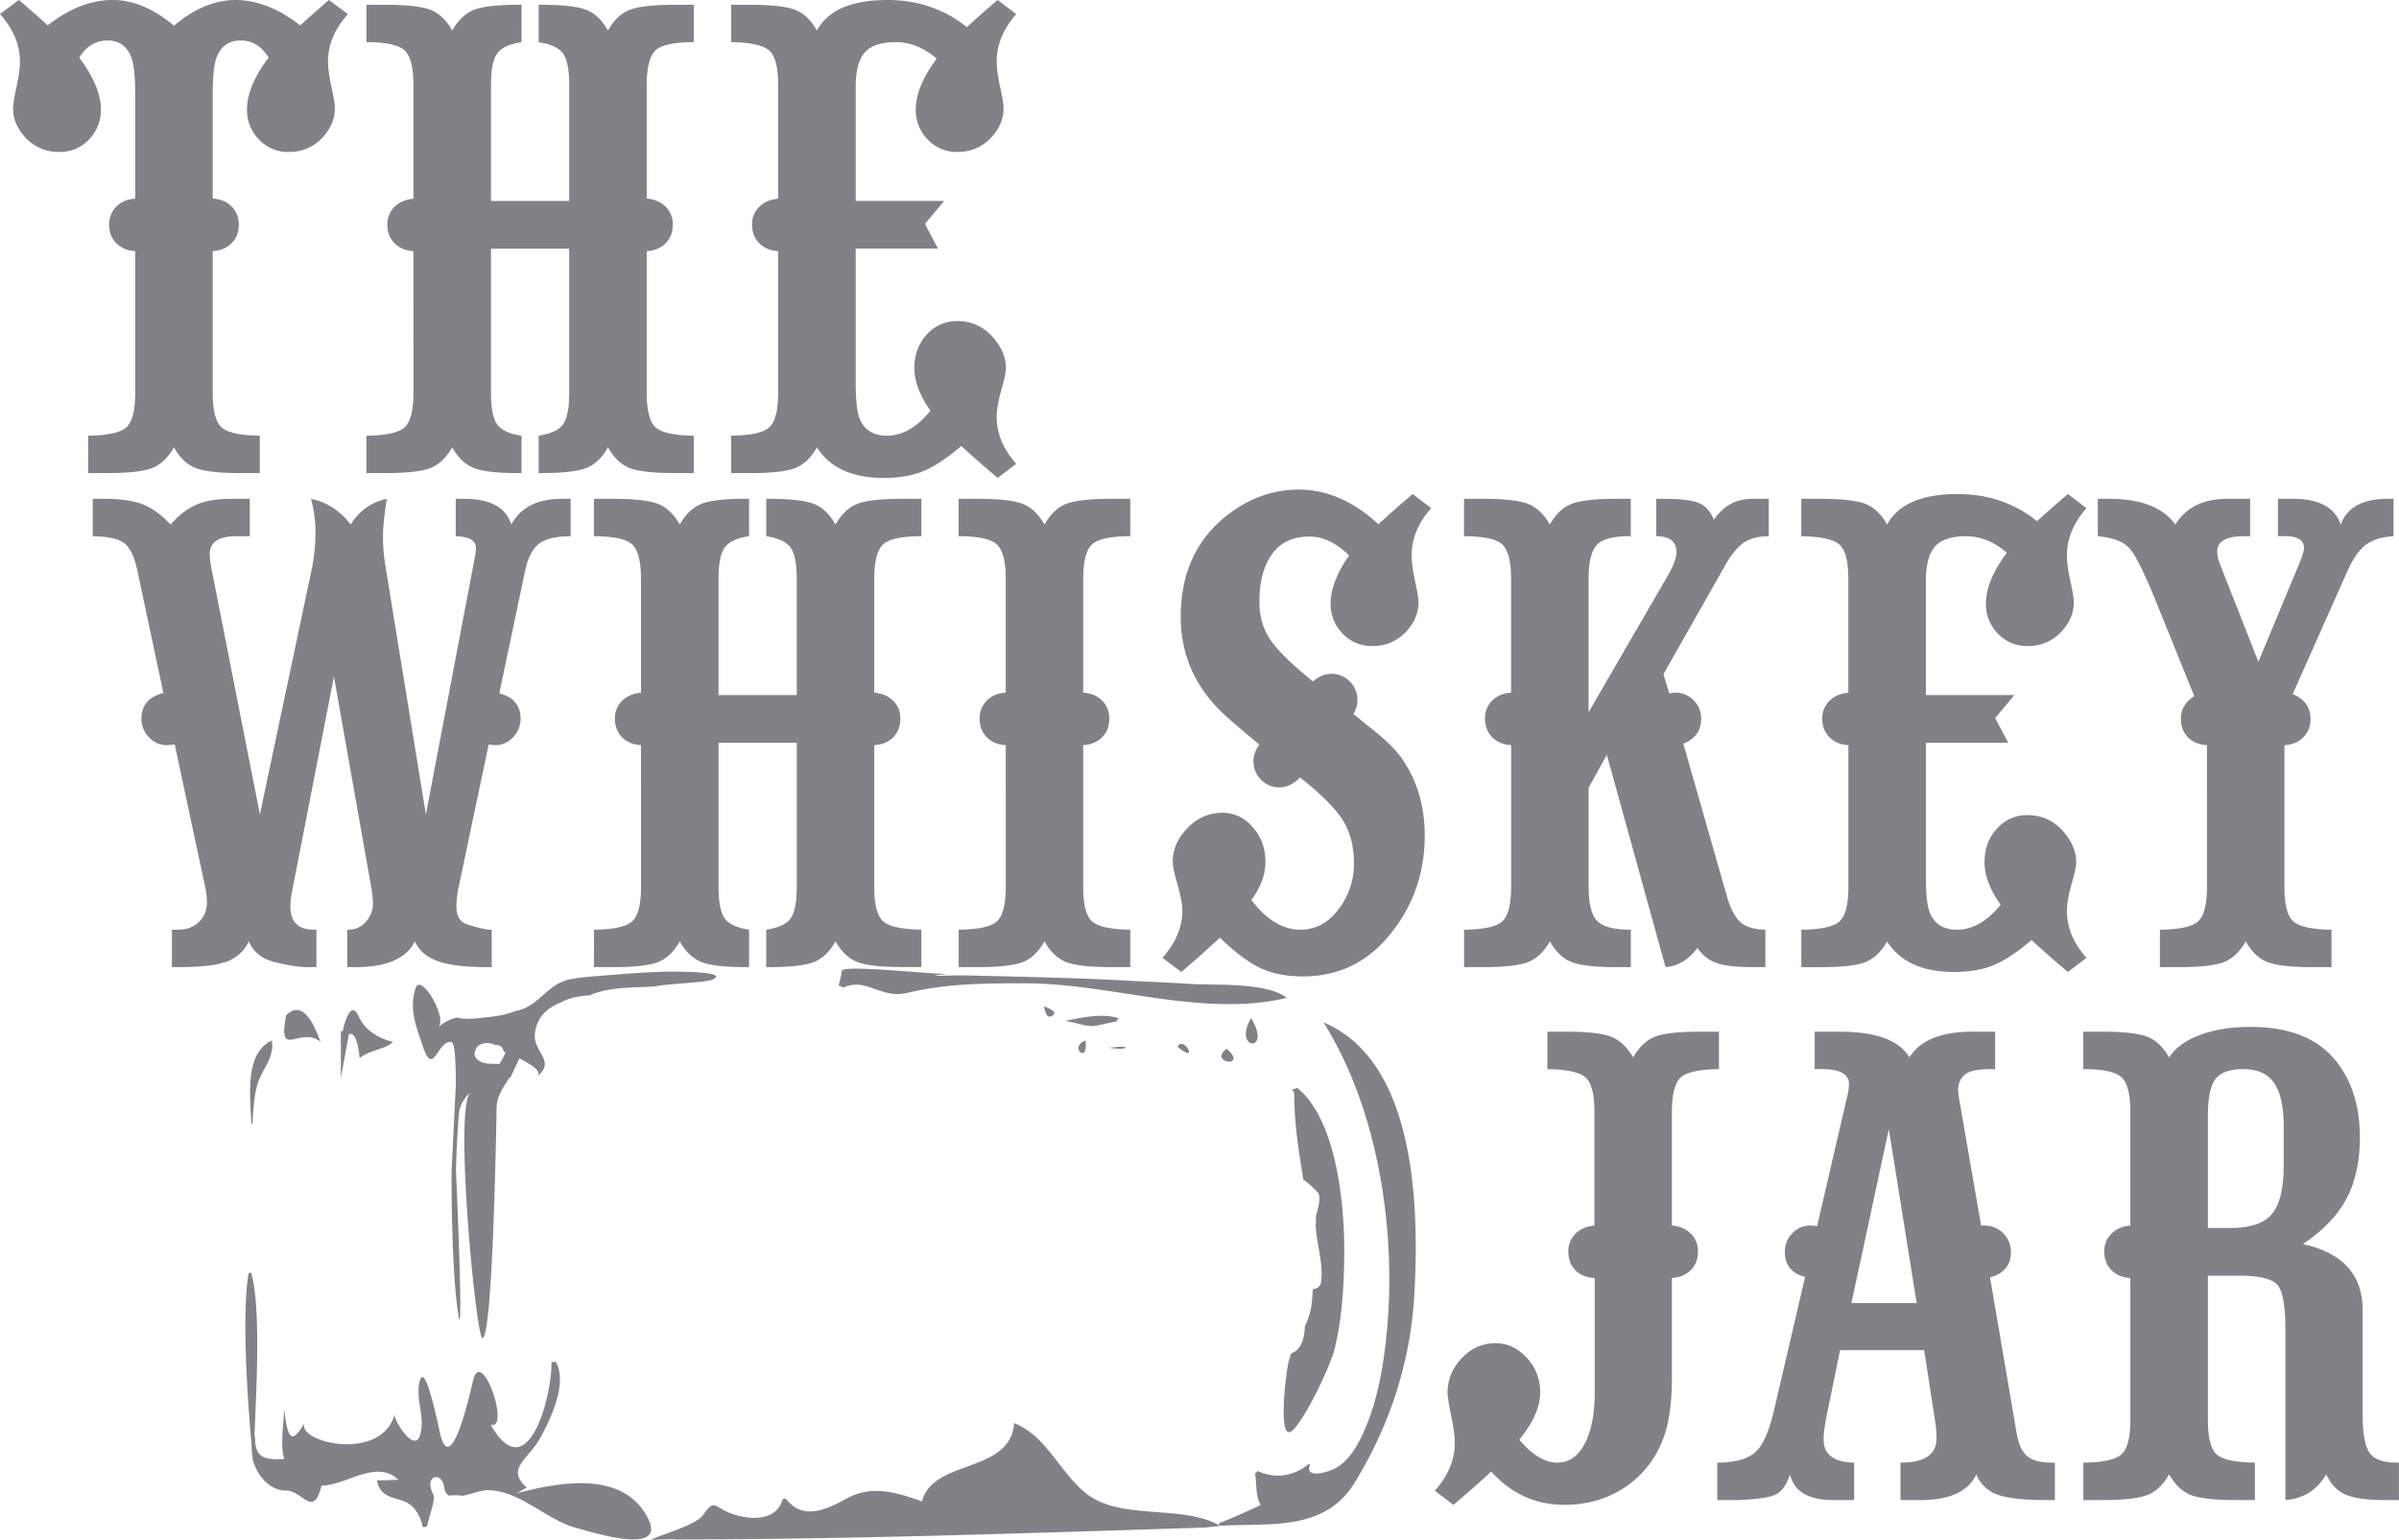 <svg xmlns="http://www.w3.org/2000/svg" viewBox="0 0 1870.74 1200.73"><defs><style>.cls-1{fill:#808285;}</style></defs><title>whiskey-jar-logo</title><g id="Layer_4" data-name="Layer 4"><path class="cls-1" d="M136.25,583.73a49.22,49.22,0,0,1-6.15.53,18.62,18.62,0,0,1-13.91-6.15,20.2,20.2,0,0,1-5.89-14.45q0-15.78,17.12-20.07l-20.6-96.85q-3.48-15.24-10.16-20.2t-24.35-5.21V392.16h9.9q17.92,0,29,4.28T133,412.23q9.63-11,20.2-15.52t26.62-4.55h15v29.17H185q-22.22-.27-21.41,15a82.74,82.74,0,0,0,1.88,13.11l37.19,188.89,40.66-192.37A143.94,143.94,0,0,0,246,416.78a100.61,100.61,0,0,0-3.48-24.62q18.72,4,31,20.07a42.59,42.59,0,0,1,28.09-20.07q-3,19.8-2.94,28.9a132.68,132.68,0,0,0,1.6,21.67L332.1,638.31l38-199.59a41.75,41.75,0,0,0,1.07-8q0-9.09-15.78-9.36V392.16h8.29q28.89.54,35.05,20.07,10.69-19.8,38.53-20.07H445v29.17q-17.12,0-24.74,5.88t-10.84,21.41l-20.07,95.24q16.59,4.29,16.59,19.8a20.24,20.24,0,0,1-5.88,14.45,18.64,18.64,0,0,1-13.92,6.15,32.18,32.18,0,0,1-5.08-.53L357.52,695.56A77.54,77.54,0,0,0,355.91,710q0,9.63,6.15,13.11,1.88,1.07,9.5,3.08t10,2h1.87v29.17h-4q-25.15,0-38.13-4.69T323.54,737.3q-10.44,20.87-49,20.07h-3.75V728.2h1.07a17.51,17.51,0,0,0,13.38-6.15,21.44,21.44,0,0,0,5.62-15,96.94,96.94,0,0,0-1.61-13.38L260.4,530.75,228.29,695.56A79.34,79.34,0,0,0,226.42,710q0,18.19,18.46,18.19h1.87v29.17H243q-10.71.52-28.1-3.75Q199.67,750.14,194,737.3a30.23,30.23,0,0,1-17.25,15.78q-11.64,4.29-38.13,4.29h-4.55V728.2h4.55q10.17,0,16.46-6t6.28-15.65a62.8,62.8,0,0,0-1.6-12.84Z" transform="translate(0 -3.13)"/><path class="cls-1" d="M499.85,584.26q-9.09-.53-14.71-6.15t-5.62-14.45a18.77,18.77,0,0,1,5.62-14q5.61-5.48,14.71-6.28V454.77q0-20.86-7-27.16t-29.7-6.28V392.16h15q24.61,0,34.78,3.88t17.13,16.19Q537,399.93,547.21,396t34.51-3.88h2.41v29.17q-14.19,2.13-19,8.82t-4.81,24.62V545.2h61V454.77q0-17.92-4.82-24.62t-19-8.82V392.16h2.41q24.33,0,34.51,3.88t17.12,16.19q7-12.3,17.13-16.19t34.78-3.88h15v29.17q-22.74,0-29.7,6.28t-7,27.16v88.56q9.09.79,14.71,6.28a18.77,18.77,0,0,1,5.62,14q0,8.83-5.49,14.45t-14.84,6.15v110.5q0,20.87,7,27t29.7,6.42v29.17h-15q-24.63,0-34.78-3.88T651.55,737.3q-7,12.32-17.12,16.19t-34.51,3.88h-2.41V728.2q14.18-2.13,19-8.83t4.82-24.61V582.39h-61V694.76q0,17.93,4.81,24.61t19,8.83v29.17h-2.41q-24.35,0-34.51-3.88T530.09,737.3q-7,12.32-17.13,16.19t-34.78,3.88h-15V728.2q22.74-.26,29.7-6.42t7-27Z" transform="translate(0 -3.13)"/><path class="cls-1" d="M784.26,584.26q-9.1-.53-14.72-6.15t-5.62-14.45a19.25,19.25,0,0,1,5.62-14.18q5.63-5.61,14.72-6.15V454.77q0-20.86-7-27.16t-29.7-6.28V392.16h15q24.61,0,34.79,3.88t17.12,16.19q7-12.3,17.12-16.19t34.78-3.88h15v29.17q-22.75,0-29.7,6.28t-7,27.16v88.56q9.09.54,14.72,6.15a19.25,19.25,0,0,1,5.62,14.18q0,8.83-5.62,14.45t-14.72,6.15v110.5q0,20.87,7,27t29.7,6.42v29.17h-15q-24.61,0-34.78-3.88T814.49,737.3q-7,12.32-17.12,16.19t-34.79,3.88h-15V728.2q22.74-.26,29.7-6.42t7-27Z" transform="translate(0 -3.13)"/><path class="cls-1" d="M951.21,734.36q-12,11.5-30,26.75l-14.71-11Q922,732.49,922,713.49q0-7.49-4-21.41-3.48-12-3.48-17.12,0-12.3,8.56-22.74Q935.43,637,953.35,637q13.64,0,23.54,11.24t9.9,27q0,15-11,29.7,17.65,23.27,38.26,23.27,19.8,0,32.64-20.06a57.75,57.75,0,0,0,9.1-31.84q0-19.8-8.7-33.58t-33.31-33.31q-7.48,7.77-16,7.76a19.43,19.43,0,0,1-14.45-6,20.09,20.09,0,0,1-5.88-14.58q0-6.42,4.55-12.84-18.47-15.26-27.83-23.81-33.45-31.57-33.44-75.72,0-51.63,37.19-80,25.14-19.26,54.84-19.26,32.91,0,62.07,27,12.86-11.77,26.76-23.54l14.45,11q-15.26,17.12-15.25,36.92,0,8,2.94,21.13,2.4,11,2.41,15.52,0,11.24-8,20.87A35,35,0,0,1,1070,506.94a30.83,30.83,0,0,1-23-9.63,32.48,32.48,0,0,1-9.37-23.55q0-16.85,14.45-37.45-15-14.71-31-14.72-17.4,0-27,11-12,13.92-12,39.87,0,16.85,8.42,29.43t33.31,32.64q7-5.88,14.45-5.89a19.55,19.55,0,0,1,14.31,6,19.85,19.85,0,0,1,6,14.58,20.68,20.68,0,0,1-3.21,10.71q9.38,7.76,12.58,10.16,18.72,14.71,26.22,25.95,16.85,25.43,16.85,58.6,0,44.68-27.82,78.12-26.22,31.85-67.16,31.84-19.26,0-33-6.42T951.21,734.36Z" transform="translate(0 -3.13)"/><path class="cls-1" d="M1301.7,543.86a32.89,32.89,0,0,1,4.81-.53,19.08,19.08,0,0,1,14.18,6,19.78,19.78,0,0,1,5.89,14.31q0,13.65-13.91,19.53l34,119.06q4.29,14.71,10.71,20.2t19.26,5.75v29.17h-10.43q-18.73,0-27.7-3.21a30.21,30.21,0,0,1-14.85-11.78q-10.43,13.92-24.88,15L1253,591.75l-14.18,25.69v77.32q0,19.8,6.69,26.62t26.22,6.82v29.17h-11.24q-24.62,0-34.78-3.88t-17.12-16.19q-7,12.32-17.12,16.19t-34.78,3.88h-15V728.2q22.74-.26,29.7-6.42t7-27V584.26q-9.1-.53-14.72-6.15T1158,563.66a19.21,19.21,0,0,1,5.62-14.18q5.63-5.61,14.72-6.15V454.77q0-20.86-7-27.16t-29.7-6.28V392.16h15q24.6,0,34.78,3.88t17.12,16.19q6.95-12.3,17.12-16.19t34.78-3.88h11.24v29.17q-19.53-.27-26.22,6.55t-6.69,26.89V558.58L1301.16,451q6.15-11,6.15-17.12,0-12.57-15.78-12.57V392.16h5.62q19.53,0,27.42,3.21t11.91,13.11q11-16.05,29.16-16.32h13.65v29.17q-11.79,0-19.13,4.81t-14.59,17.39l-48.42,85.35Z" transform="translate(0 -3.13)"/><path class="cls-1" d="M1588.51,409.55q10.17-9.36,24.08-21.13l14.45,11q-15.26,17.39-15.25,36.92,0,8,2.94,21.13,2.4,11,2.4,15.52,0,11.24-8,20.87A35,35,0,0,1,1581,506.94a30.83,30.83,0,0,1-23-9.63,32.48,32.48,0,0,1-9.37-23.55q0-17.65,16.32-39.59-15-12.84-31.84-12.84-17.11,0-24.21,8t-7.09,27V545.2h69l-15,17.93L1566,582.39h-64.21V686.73q0,23,4,30.24,5.88,11.24,20.33,11.23,18.19,0,34-19.53-12.59-17.65-12.58-33.17t9.64-26.09A30.92,30.92,0,0,1,1581,638.84q17.91,0,29.43,14.45Q1619,664,1619,675.5q0,4.82-3.48,16.58-3.75,13.65-3.74,21.41,0,19.53,15.25,36.65l-14.45,11q-15-12.57-28.36-24.88-17.4,14.71-30.1,19.8t-30.64,5.08q-36.66,0-51.9-23.81-7,12.32-17.12,16.19t-34.78,3.88h-15V728.2q22.74-.26,29.7-6.42t7-27V584.26q-9.1-.53-14.72-6.15T1421,563.66a18.77,18.77,0,0,1,5.62-14q5.63-5.48,14.72-6.28V454.77q0-20.86-7-27t-29.7-6.42V392.16h15q24.6,0,34.78,3.88t17.12,16.19q13.11-23.81,54.85-23.81Q1562,388.42,1588.51,409.55Z" transform="translate(0 -3.13)"/><path class="cls-1" d="M1721,584.26q-9.37-.53-14.85-6.15t-5.49-14.45q0-11,10.43-17.66l-28.89-71.43Q1668,439.25,1660.75,431t-24.88-9.63V392.16h8.82q37.18,0,51.64,20.07,12.3-19.8,39.87-20.07h18.46v29.17h-4.82q-20.86,0-20.87,12a31.32,31.32,0,0,0,2.41,10.44l29.7,75.45,31.3-75.18q4.27-9.9,4.28-13.38,0-9.36-14.45-9.36h-5.88V392.16h11.23q30.76-.26,37.73,20.07,7.23-19.8,35.85-20.07h5.35v29.17q-13.92.8-21.8,6.82t-14.58,21.27l-42.28,95q13.9,5.88,13.91,19.26,0,8.83-5.61,14.45t-14.72,6.15v110.5q0,20.87,7,27t29.69,6.42v29.17h-15q-24.61,0-34.78-3.88t-17.12-16.19q-7,12.32-17.13,16.19t-34.78,3.88h-15V728.2q22.74-.26,29.7-6.42t7-27Z" transform="translate(0 -3.13)"/><polyline class="cls-1" points="272.03 806.54 265.84 840.51 265.84 803.89 265.84 803.89 265.84 803.89"/></g><g id="Layer_3" data-name="Layer 3"><path class="cls-1" d="M61.8,48.08q16.86,22.47,16.86,40.4A32.47,32.47,0,0,1,69.29,112a30.83,30.83,0,0,1-23,9.63,35,35,0,0,1-28.1-13.11q-8-9.63-8-20.87,0-4.28,2.4-15.51,3-13.11,2.95-21.14Q15.52,31.49,0,14.1l14.72-11q12.84,11,22.47,19.8Q62.6,3.13,87.76,3.13q24.08,0,47.89,20.06Q159.46,3.14,183.54,3.13q25.14,0,50.56,19.8,9.65-8.84,22.48-19.8l14.71,11Q255.78,31.49,255.78,51q0,8,2.94,21.14,2.4,11,2.41,15.51,0,11.24-8,20.87A35,35,0,0,1,225,121.65,30.83,30.83,0,0,1,202,112a32.46,32.46,0,0,1-9.36-23.54q0-18.2,16.85-40.4Q201.2,34.7,187.82,34.7q-14.44,0-19.26,14.18-2.69,8.29-2.68,27.82V158q9.09.54,14.72,6.15a19.26,19.26,0,0,1,5.61,14.18q0,8.83-5.61,14.45T165.88,199v110.5q0,20.86,7,27t29.69,6.43v29.16h-15q-24.62,0-34.78-3.88T135.65,352q-7,12.32-17.13,16.19t-34.78,3.88h-15V342.92q22.74-.27,29.7-6.43t7-27V199q-9.09-.53-14.71-6.15t-5.62-14.45a19.23,19.23,0,0,1,5.62-14.18q5.61-5.61,14.71-6.15V76.7q0-19.52-2.67-27.82-4.81-14.18-19-14.18Q70.11,34.7,61.8,48.08Z" transform="translate(0 -3.13)"/><path class="cls-1" d="M322.4,199q-9.11-.53-14.72-6.15t-5.62-14.45a18.79,18.79,0,0,1,5.62-14q5.63-5.49,14.72-6.29V69.48q0-20.87-7-27.16T285.74,36V6.87h15q24.61,0,34.79,3.88t17.12,16.19q7-12.3,17.12-16.19t34.52-3.88h2.4V36q-14.18,2.15-19,8.83t-4.82,24.61v90.43h61V69.48q0-17.93-4.81-24.61t-19-8.83V6.87h2.41q24.35,0,34.51,3.88T474.1,26.94q6.94-12.3,17.12-16.19T526,6.87h15V36q-22.74,0-29.69,6.28t-7,27.16V158q9.09.79,14.71,6.29a18.75,18.75,0,0,1,5.62,14q0,8.83-5.48,14.45T504.33,199v110.5q0,20.86,7,27T541,342.92v29.16H526q-24.62,0-34.78-3.88T474.1,352q-7,12.32-17.13,16.19t-34.51,3.88h-2.41V342.92q14.18-2.15,19-8.83t4.81-24.62V197.1h-61V309.47q0,17.92,4.82,24.62t19,8.83v29.16h-2.4q-24.36,0-34.52-3.88T352.63,352q-7,12.32-17.12,16.19t-34.79,3.88h-15V342.92q22.74-.27,29.7-6.43t7-27Z" transform="translate(0 -3.13)"/><path class="cls-1" d="M754,24.26Q764.12,14.9,778,3.13l14.45,11Q777.22,31.49,777.23,51q0,8,2.94,21.14,2.42,11,2.41,15.51,0,11.24-8,20.87a35,35,0,0,1-28.09,13.11,30.83,30.83,0,0,1-23-9.63,32.5,32.5,0,0,1-9.36-23.54q0-17.67,16.32-39.6Q715.43,36,698.57,36q-17.13,0-24.21,8t-7.09,27v88.82h69l-15,17.93,10.17,19.26H667.27V301.44q0,23,4,30.24,5.88,11.24,20.33,11.24,18.2,0,34-19.54Q713,305.73,713,290.21t9.63-26.09a30.94,30.94,0,0,1,23.81-10.57q17.92,0,29.43,14.45,8.57,10.71,8.56,22.21,0,4.82-3.48,16.59-3.75,13.63-3.74,21.4,0,19.53,15.25,36.65l-14.45,11q-15-12.57-28.36-24.88-17.4,14.71-30.1,19.8t-30.63,5.08q-36.66,0-51.91-23.81-7,12.32-17.12,16.19t-34.78,3.88h-15V342.92q22.73-.27,29.69-6.43t7-27V199q-9.1-.53-14.71-6.15t-5.62-14.45a18.75,18.75,0,0,1,5.62-14q5.61-5.49,14.71-6.29V69.48q0-20.87-7-27T570.15,36V6.87h15q24.61,0,34.78,3.88T637,26.94q13.11-23.8,54.85-23.81Q727.46,3.13,754,24.26Z" transform="translate(0 -3.13)"/><path class="cls-1" d="M1162.81,1150.74q-10.71,10.17-29.43,26l-14.45-11q15.51-17.65,15.52-37.18,0-7.77-2.94-21.94-2.68-12.58-2.68-17.39a37.24,37.24,0,0,1,8-23.28q11.76-15.26,29.43-15.25,13.9,0,24.34,11.37a38.45,38.45,0,0,1,10.44,26.89q0,17.11-16.32,36.92,15,17.92,29.7,17.93,13.63,0,21.4-14.85t7.76-40.8v-88.3q-9.63-.52-15.12-6.15T1223,979.24a18.78,18.78,0,0,1,5.61-14q5.63-5.49,14.72-6.29V870.35q0-20.86-7-27t-29.69-6.42V807.74h15q24.61,0,34.65,3.88t17.25,16.19q7-12.3,17.13-16.19t34.78-3.88h15v29.17q-22.74.27-29.7,6.42t-7,27v88.56q9.09.8,14.71,6.29a18.75,18.75,0,0,1,5.62,14q0,8.84-5.62,14.45t-14.71,6.15V1078q0,34.24-9.37,53.24a77.57,77.57,0,0,1-27.29,31.84q-20.6,13.65-47.35,13.64Q1186.35,1176.69,1162.81,1150.74Z" transform="translate(0 -3.13)"/><path class="cls-1" d="M1407.62,999q-15.8-4-15.79-19.8a19.75,19.75,0,0,1,5.89-14.31,19.12,19.12,0,0,1,14.18-6,33.55,33.55,0,0,1,5.08.53l23.28-100.33a45.07,45.07,0,0,0,1.6-10.43q0-11.77-21.14-11.77h-5.61V807.74h19.53q42.54,0,54.31,20.07,12.84-20.87,52.44-20.07h14.45v29.17h-3.21q-14.19,0-19.27,3.47-6.42,4.29-6.42,12.85a48.64,48.64,0,0,0,.8,6.95l17.13,98.73h2.94a20.56,20.56,0,0,1,20.33,20.33q0,15.79-16.32,20.07L1572.43,1120q2.13,13.38,8.16,18.6t19.12,5.22h2.68V1173h-7.22q-26,0-37.59-4.28a27.41,27.41,0,0,1-16.46-15.79q-9.63,20.86-46.55,20.07H1482v-29.16q28.1,0,28.1-19a76.9,76.9,0,0,0-1.07-13.11l-8.56-55.65H1434.9l-10.16,49.5q-2.68,12.84-2.68,20.33,0,17.4,23.82,17.93V1173h-14.72q-30.5.52-35.32-20.07-4,12.31-11.23,15.79t-29.7,4.28h-15.79v-29.16q21.14-.27,29.84-8.3t14.31-32.1Zm87,20.34L1472.9,883.73l-29.17,135.65Z" transform="translate(0 -3.13)"/><path class="cls-1" d="M1661.25,999.84q-9.09-.52-14.71-6.15t-5.62-14.45a18.75,18.75,0,0,1,5.62-14q5.61-5.49,14.71-6.29V870.35q0-20.86-7-27.16t-29.69-6.28V807.74h15q24.62,0,34.78,3.88t17.12,16.19q7.23-11.23,24.08-17.52t39.33-6.29q45.48,0,66.62,26.49,18.73,23.26,18.73,59.66,0,28.1-10.43,47.76t-34,35.45q47.36,10.42,46.55,52.7v79.47q0,22.74,5.35,30.5t20.87,7.76h2.14V1173h-11q-20.87,0-30.63-4.28T1814,1152.88q-10.69,18.46-31.84,20.07V1040.24q0-27.81-6.15-35T1745.8,998h-24.08v112.37q0,20.87,6.82,27t29.83,6.43V1173h-15.25q-24.34,0-34.51-3.88t-17.13-16.19q-7,12.31-17.12,16.19t-34.78,3.88h-15v-29.16q22.74-.27,29.69-6.43t7-27Zm60.47-39.06h18.19q22.74,0,31.84-11t9.1-38.26V882.12q0-23.54-7.49-34.38t-23.82-10.83q-16.05,0-21.94,7.76t-5.88,28.89Z" transform="translate(0 -3.13)"/></g><g id="Layer_2" data-name="Layer 2"><path class="cls-1" d="M848,1168.61c-21.18-16-31.33-45.34-57.09-55.59-3.43,39.8-63.19,27.55-71.95,61-20.27-7.19-39.1-13-59-2.08-16.31,9-34.23,17-47.25-.16a6.26,6.26,0,0,1-2.37.45h0c-4.71,17.16-24.42,16.49-38.92,11.7s-13.79-12.82-23.08.63c-5.43,7.86-31.94,15.21-40.59,19.17.13.42,19-.45,19,0,138-.08,275.85-5,413.73-9.32.08-.38,10.73-1,10.88-1.34C922.84,1176.24,874.94,1189,848,1168.61Z" transform="translate(0 -3.13)"/><path class="cls-1" d="M1032.06,800.47c42.21,67,56.75,160.85,49.58,239.3-2.53,27.68-7.28,56.69-19.11,82.06-4.29,9.2-9.9,18.63-18.33,24.64-7.16,5.11-27.78,10.56-22.56-1.14a5.27,5.27,0,0,1-.94-.58c-11.44,9.58-26.44,12.07-40,5.55a7.24,7.24,0,0,1-.83,1,6,6,0,0,1-1.21.9c1.55,8.33.06,16.7,4.36,24.67q-16.17,7.77-32.87,14.41a5.55,5.55,0,0,1,1.21,1.75c38.85-2.29,81.52,4.84,105.18-33.89,27.58-45.12,43.51-94.37,46.41-147.2C1106.56,946.48,1104.85,831,1032.06,800.47Z" transform="translate(0 -3.13)"/><path class="cls-1" d="M1048.24,977.63c0-33.52-5.38-100.8-36.82-126.17a6.19,6.19,0,0,1-3.86,1c1.06,1.89,2,3.62,1.63,3.93.34,25.08,3.34,42.57,7.12,66.8,1.61.5,11.94,9.51,12.29,11.8.85,5.62-.89,10.93-2.39,16.3v4.44a6.48,6.48,0,0,1-.3,2c.5,15.07,6.1,29.86,4.29,45.07a6.49,6.49,0,0,1-6.45,5.7q-.21,4.26-.6,8.56a53.89,53.89,0,0,1-5.62,20.32c-.31,9.33-2.85,18.77-10.58,21.1-.72,2-1.42,4.13-2.06,6.49-2.14,7.91-9.3,66.63,3.72,53.07,10.12-10.54,28.73-49.18,32.16-63.1C1046.79,1030.47,1048.25,1002.57,1048.24,977.63Z" transform="translate(0 -3.13)"/><path class="cls-1" d="M927.26,770.44c-15.88-1.14-31.37-1.57-47.14-2.47-29.22-1.67-58.49-2.4-87.74-3.19q-21.15-.57-42.31-1c-6.38-.13-36.61,1.46-10.25-1.18-8.53.93-82.68-7.51-83.42-2.34a64.36,64.36,0,0,1-2.48,11.35,18.81,18.81,0,0,1,2.53,1.07,4.91,4.91,0,0,1,1,.65c18.3-8.21,29.25,9,49.76,4.17,31.37-7.43,60.24-7.51,92.52-7.51,66.83,0,137.52,27,203.66,11.38C987.6,768.78,946.29,771.8,927.26,770.44Z" transform="translate(0 -3.13)"/><path class="cls-1" d="M514,761.08h5.47c-14.94,0-30,1.43-44.92,2.57-8.81.68-25.85,1.86-32.5,3.82-16,4.69-21.75,19.52-37.68,23.59-.8.2-1.63.38-2.48.55-7.91,3.38-17.73,4.4-25.33,5.22-5.12.56-13.77,1.62-20.48-.13-5.71,1.57-10.71,4-14.35,7.78,7.56-7.92-13.6-42.38-17.48-31.11-5.74,16.67.61,31.12,5.56,46,8.21,24.62,11.5-5.68,22.29-3.52,3.55.71,3.86,29.76,3.15,63.12,2.34-11,6-19.69,11.81-23.91-13.46,9.87,4.26,191.6,9.11,191.6,8.07,0,10.8-163.91,11.08-179.91.37-20.63,29.94-33.66-4.39-34-10.91-.11-14.5-6.42-12.1-10.51a6.51,6.51,0,0,1,4.29-4.71,13.17,13.17,0,0,1,11.19.65,6.29,6.29,0,0,1,.77-.07,5.56,5.56,0,0,1,5.72,5c13.33,5.37,32.31,14.69,26,19.59,15.05-11.78-2.69-19.12-1.68-32.67,1-13.27,9.54-21,20.28-25.07,7-4,14.79-5,22.67-5.64l.43-.1a6.83,6.83,0,0,1,1.52-.8c15.63-5.79,32.18-4.88,48.5-6,10.63-2.14,39.84-3.06,44.82-5.23C572.09,759.92,516.05,760.79,514,761.08Z" transform="translate(0 -3.13)"/><path class="cls-1" d="M306.51,815.82c-13.34-3.54-22.27-10.07-26.95-20.25-7.54-16.45-13.79,16.48-13.72,20.25,9.82-14.73,13.33-1.14,14.6,12.52,7.47-6.45,18.53-6.18,26.07-12.52" transform="translate(0 -3.13)"/><path class="cls-1" d="M223.09,795c-6.72,35.72,11,7.56,27.11,20.74-1.34-1.1-10.93-36.92-27.11-20.74" transform="translate(0 -3.13)"/><path class="cls-1" d="M248.26,832.1" transform="translate(0 -3.13)"/><path class="cls-1" d="M503,1183.18c-10.51-16.73-27.88-22.63-46.68-23.27s-39,4-55.23,8.3A20.62,20.62,0,0,0,406,1166c1.63-1,3.25-2,4.81-2.67-8.42-7.51-8.15-12.93-4.6-18.62s10.4-11.65,15.13-20.27c4.28-7.78,10.62-20.3,13.62-32.74,2.34-9.72,2.62-19.38-1.69-26.73a6.1,6.1,0,0,1-2.34.45,7,7,0,0,1-.93-.07c.44,10-2.82,30.27-9.07,45.79-8.19,20.31-21.5,32.52-38.31,3.12,7.71,2.26,6.15-12.62,1.77-25.1s-11.58-22.58-15.14-10.74c-.67,2.23-4.8,21.58-9.91,36.25s-11.19,24.67-15.74,8.2c-.51-1.87-3.62-17.49-7.13-30s-7.41-21.79-9.51-11.06c-1.3,6.63-.14,13.47.85,20.29s1.82,13.62-.18,20.18c-2.25,7.4-7.5,4.41-12.05-1s-8.39-13.13-7.81-15.24c-5.19,19.17-24.87,24.55-42.15,23.23s-32.19-9.33-27.8-16.92c-4.64,8-8,12-10.56,10.69s-4.27-8.06-5.62-21.42c-.14,5.63-1,12.66-1.37,19.68s-.32,14,1.37,19.6c-8.51.66-14.34.12-18-2.57s-5-7.56-4.67-15.55c-4.36,9.5-2.63,20.26,2.32,28.62s13.13,14.31,21.69,14.2c6.46-.09,11.78,5.45,16.3,7.75s8.23,1.38,11.48-11.64c9.62,0,20.25-5.26,30.65-8.45s20.57-4.32,29.26,3.93l-8.34.26-8.34.26c2.23,12.31,11.36,12.9,19.92,15.79,10.05,3.39,14.05,12.77,15.63,20.11l1.11.56a6.53,6.53,0,0,1,2.32-.38c.71-3.19,1.5-6.51,2.24-8.91,2.18-7.05,4-13.83,2.55-16.62-3.84-7.36-2-11.88.93-12.93s7,1.38,7.74,7.92c.37,3.43,1.84,5.36,4,6.33a32.77,32.77,0,0,1,10.08.13c6.91-1.4,14.78-4.47,19.81-4.41,12.79.15,24.06,5.89,35.13,12.4s21.94,13.8,33.92,17c7,1.9,26,7.82,40.38,8.85S514.09,1200.81,503,1183.18Z" transform="translate(0 -3.13)"/><path class="cls-1" d="M195.86,995.71A6.17,6.17,0,0,1,194,996h-.11c-7,39.93,2.43,137.87,4,150.74C197.09,1123.8,205.66,1029.64,195.86,995.71Z" transform="translate(0 -3.13)"/><path class="cls-1" d="M813.75,787.88c1.24,1.72,1.59,10.89,7,7.28s-6.46-6.89-7-7.28" transform="translate(0 -3.13)"/><path class="cls-1" d="M871.27,798.51a4.38,4.38,0,0,1,1.19-1.31c-12.82-3.87-26.7-.85-39.57,1.62l-1.57.19a4,4,0,0,1,.44.56c6.8.94,15.4,4.28,21.47,3.67,3.56-.35,11.57-2.47,17.59-3.56A4.64,4.64,0,0,1,871.27,798.51Z" transform="translate(0 -3.13)"/><path class="cls-1" d="M846.45,814.53c-13.68,5.29,2.89,19.33,0,0" transform="translate(0 -3.13)"/><path class="cls-1" d="M864.79,820.26s11.17,1.76,12.77,0S864.79,820.26,864.79,820.26Z" transform="translate(0 -3.13)"/><path class="cls-1" d="M918.23,819.49c17.52,14.59,4.88-9.48,0,0" transform="translate(0 -3.13)"/><path class="cls-1" d="M956.52,821c-15,11.35,17.69,15.38,0,0" transform="translate(0 -3.13)"/><path class="cls-1" d="M975.66,797.12c-15.06,24.8,16.79,28,0,0" transform="translate(0 -3.13)"/><path class="cls-1" d="M196.79,879.63c.71-10.24,1.13-21,3.81-30.44,3.6-12.62,13.68-20.64,11.37-34.66-21.23,10.22-16.86,42.23-16,65C196.23,879.56,196.51,879.59,196.79,879.63Z" transform="translate(0 -3.13)"/><path class="cls-1" d="M387.68,835.14s9.73-11.44,6.14-18.22,14.36,5,14.36,5l-10.25,21.76Z" transform="translate(0 -3.13)"/><path class="cls-1" d="M355.56,847.08l-3.43,69.74s-.54,69,4.81,108.88c5.27,39.22-1.38-109.76-1.38-109.76s1.11-52.25,5.52-64.48S355.56,847.08,355.56,847.08Z" transform="translate(0 -3.13)"/></g></svg>